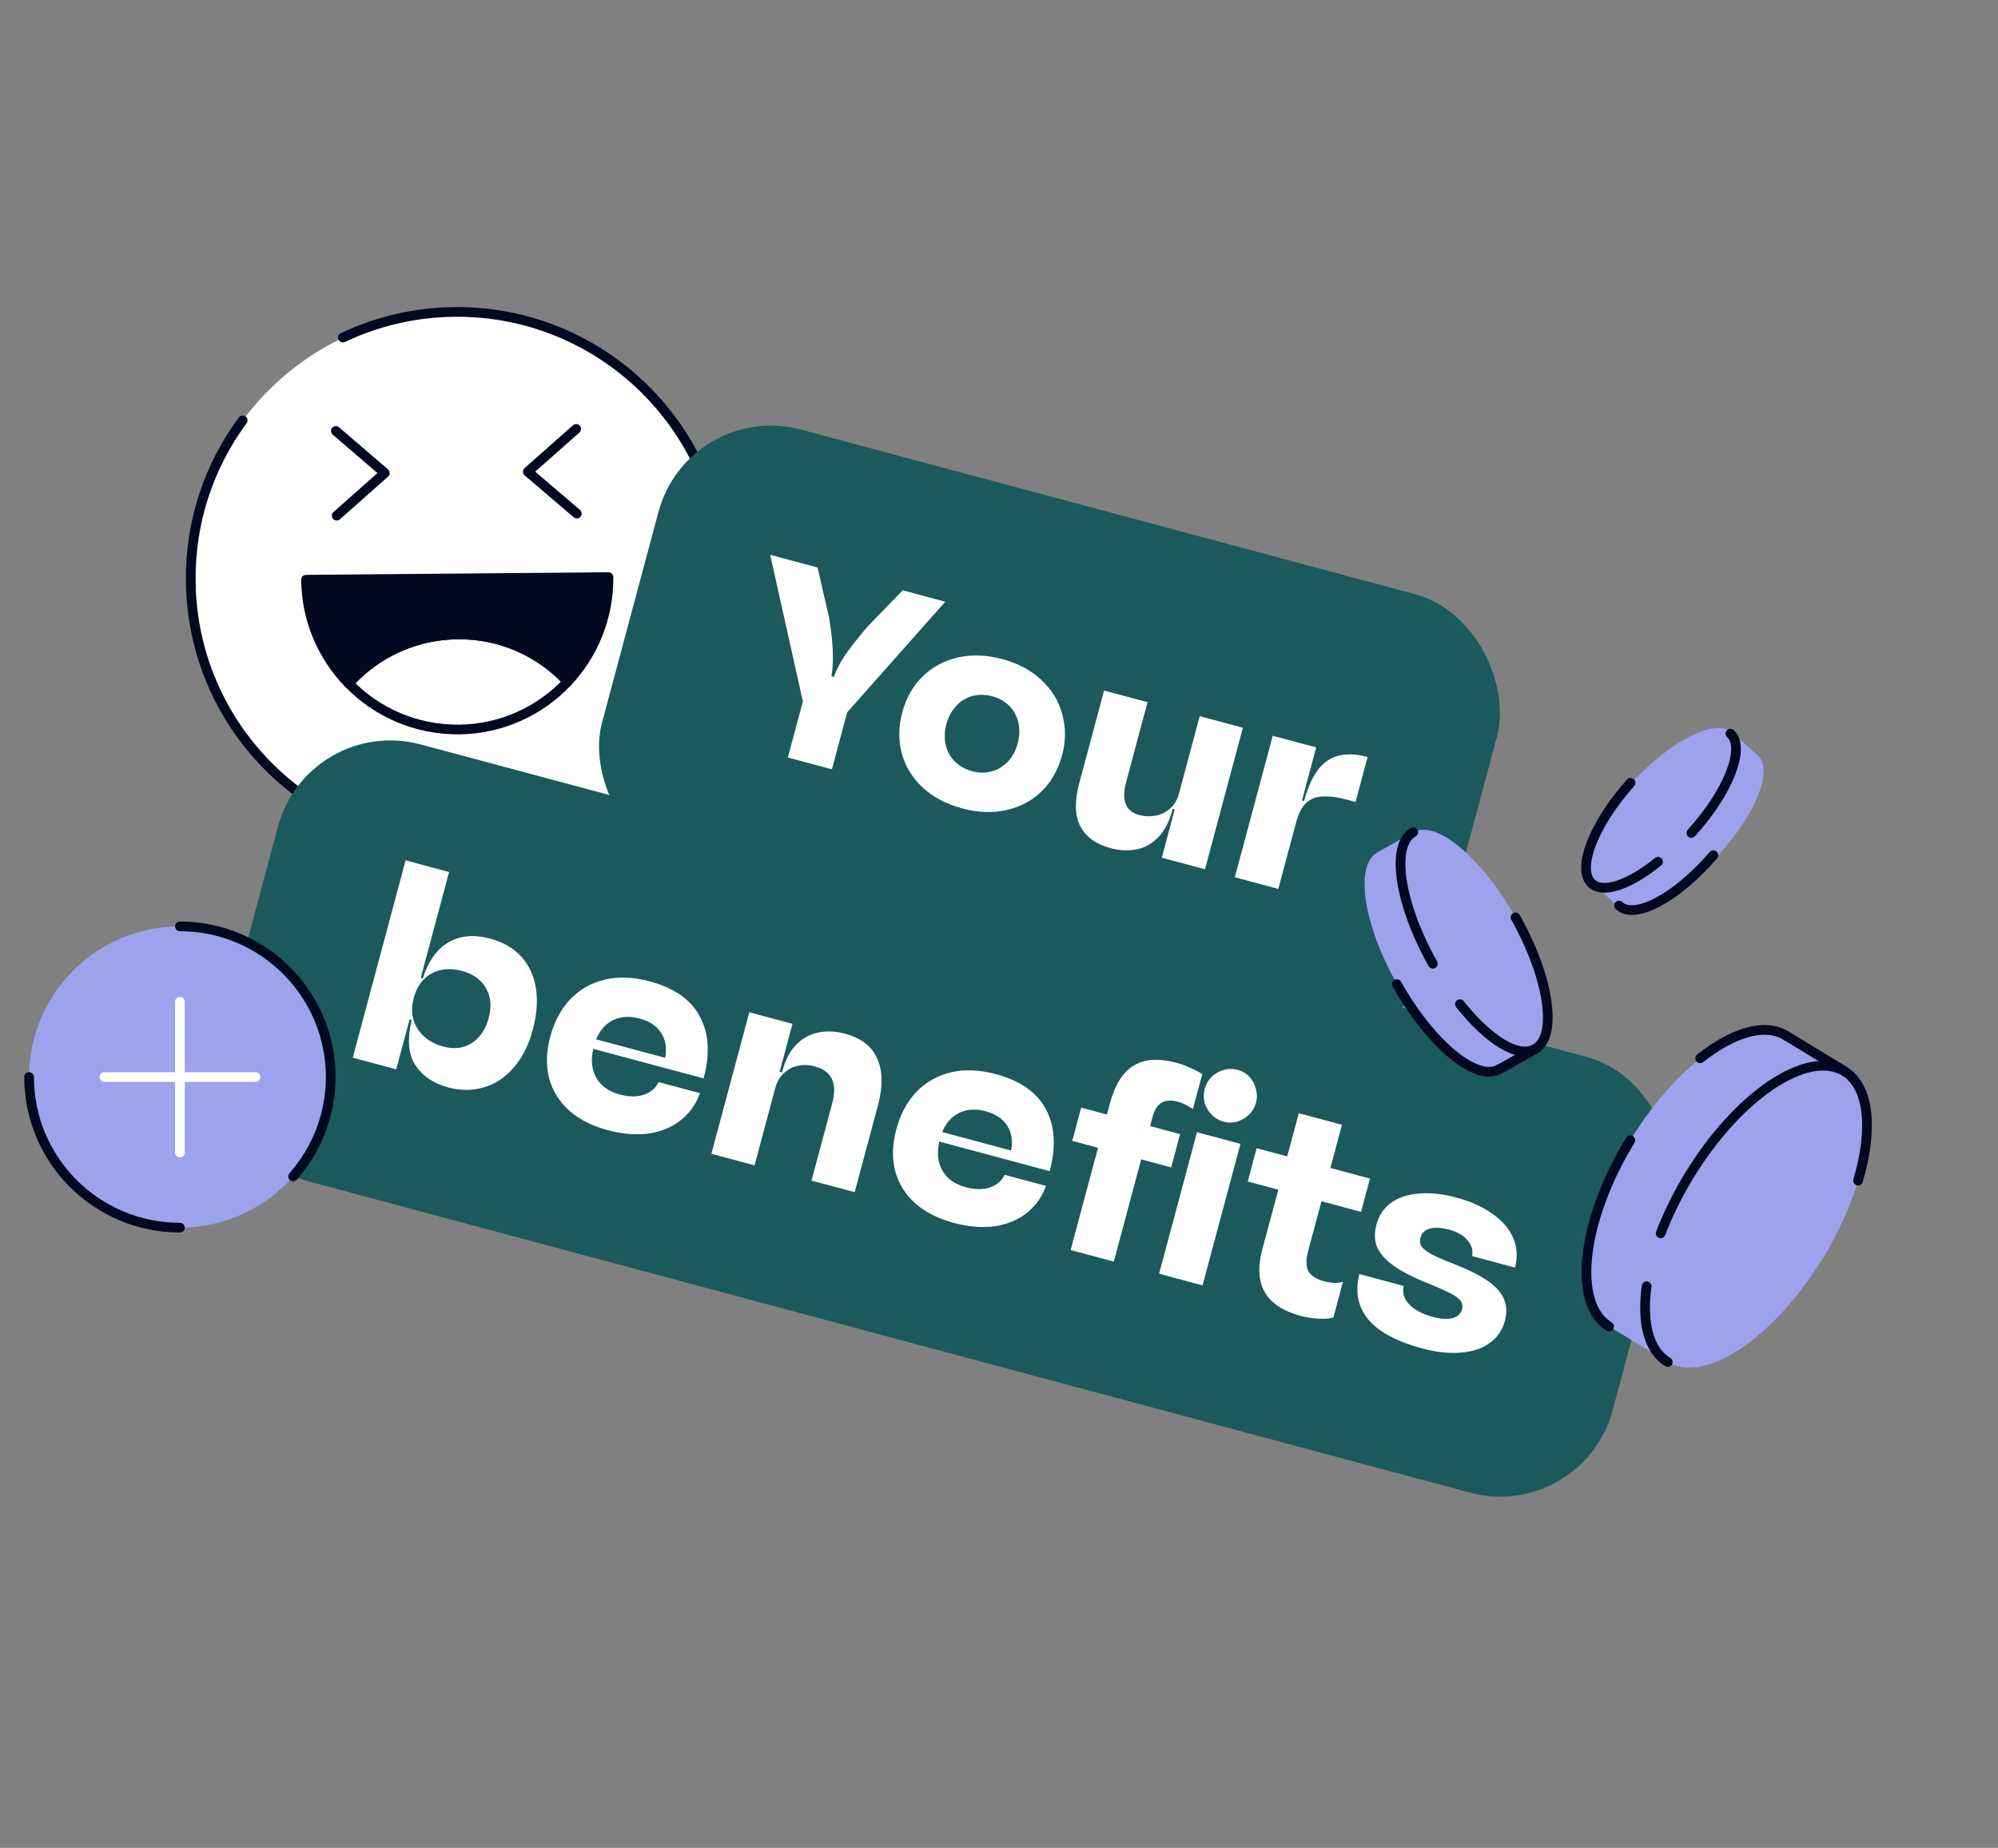 <svg width="412" height="381" viewBox="0 0 412 381" fill="none" xmlns="http://www.w3.org/2000/svg">
<rect x="0" y="0" width="412" height="381" fill="#808080" stroke="none"/>
<path d="M94.806 174.216C125.164 173.955 149.551 149.15 149.281 118.812C149.007 88.474 124.177 64.091 93.819 64.352C63.461 64.612 39.074 89.418 39.348 119.756C39.621 150.095 64.452 174.477 94.806 174.216Z" fill="white"/>
<path d="M70.701 69.605C77.715 66.272 85.518 64.387 93.79 64.314C124.155 64.056 148.97 88.45 149.278 118.807C149.387 130.225 146.002 140.865 140.084 149.711" stroke="#010920" stroke-width="2" stroke-miterlimit="10" stroke-linecap="round" stroke-linejoin="round"/>
<path d="M64.666 165.53C49.548 155.841 39.484 138.976 39.334 119.718C39.217 107.334 43.211 95.911 50.045 86.665" stroke="#010920" stroke-width="2" stroke-miterlimit="10" stroke-linecap="round" stroke-linejoin="round"/>
<path d="M123.976 165.558C115.558 170.946 105.526 174.143 94.776 174.239C88.18 174.303 81.806 173.178 75.923 171.109" stroke="#010920" stroke-width="2" stroke-miterlimit="10" stroke-linecap="round" stroke-linejoin="round"/>
<path d="M125.473 118.989C125.536 127.296 122.334 134.892 117.066 140.539C111.398 134.473 103.333 130.714 94.384 130.796C85.438 130.88 77.422 134.755 71.881 140.907C66.524 135.351 63.171 127.832 63.104 119.524L125.473 118.989Z" fill="#010920" stroke="#010920" stroke-width="2" stroke-miterlimit="10" stroke-linecap="round" stroke-linejoin="round"/>
<path d="M117.065 140.539C111.443 146.542 103.454 150.34 94.594 150.408C85.697 150.464 77.671 146.842 71.921 140.919C77.463 134.767 85.475 130.891 94.424 130.808C103.333 130.714 111.435 134.484 117.065 140.539Z" stroke="#010920" stroke-width="2" stroke-miterlimit="10" stroke-linecap="round" stroke-linejoin="round"/>
<path d="M69.428 106.319L79.353 97.523L69.256 88.853" stroke="#010920" stroke-width="2" stroke-miterlimit="10" stroke-linecap="round" stroke-linejoin="round"/>
<path d="M118.945 105.888L108.837 97.257L118.81 88.434" stroke="#010920" stroke-width="2" stroke-miterlimit="10" stroke-linecap="round" stroke-linejoin="round"/>
<rect x="141.991" y="82.364" width="179" height="93" rx="24" transform="rotate(15 141.991 82.364)" fill="#1B595D"/>
<path d="M165.557 144.616L158.815 114.385L168.583 117.003L170.97 127.382C171.816 132.468 171.976 136.486 171.45 139.437L171.945 139.57C172.477 138.078 173.258 136.564 174.288 135.029C175.358 133.505 176.866 131.59 178.809 129.284L186.139 121.707L194.918 124.059L174.694 146.866L171.547 158.611L162.459 156.176L165.557 144.616ZM198.444 166.68C195.147 165.796 192.418 164.358 190.257 162.366C188.138 160.385 186.707 158.058 185.966 155.385C185.235 152.672 185.268 149.831 186.063 146.864C186.858 143.897 188.244 141.441 190.223 139.498C192.254 137.524 194.682 136.209 197.508 135.553C200.376 134.908 203.437 135.021 206.693 135.894C209.908 136.755 212.575 138.177 214.694 140.158C216.855 142.15 218.3 144.503 219.031 147.217C219.802 149.942 219.796 152.767 219.012 155.693C218.217 158.66 216.825 161.136 214.835 163.121C212.857 165.065 210.434 166.359 207.567 167.004C204.741 167.66 201.7 167.552 198.444 166.68ZM200.498 159.014C201.899 159.39 203.244 159.397 204.534 159.036C205.823 158.674 206.932 158 207.859 157.011C208.798 155.982 209.466 154.725 209.863 153.241C210.261 151.758 210.305 150.356 209.996 149.037C209.698 147.676 209.081 146.517 208.145 145.559C207.209 144.601 206.04 143.935 204.639 143.559C203.196 143.173 201.81 143.155 200.479 143.505C199.19 143.866 198.076 144.562 197.137 145.591C196.21 146.579 195.548 147.815 195.15 149.299C194.753 150.783 194.703 152.205 195.001 153.566C195.31 154.885 195.932 156.024 196.868 156.982C197.846 157.95 199.055 158.628 200.498 159.014ZM228.969 174.859C226.001 174.064 223.931 172.559 222.757 170.345C221.636 168.101 221.561 165.166 222.533 161.539L227.668 142.375L236.631 144.777L232.209 161.283C231.712 163.138 231.687 164.633 232.133 165.768C232.58 166.904 233.483 167.654 234.843 168.018C236.038 168.339 237.197 168.384 238.318 168.154C239.481 167.936 240.473 167.451 241.293 166.699C242.165 165.916 242.766 164.907 243.098 163.671L247.388 147.659L256.29 150.045L248.471 179.223L239.57 176.838L242.236 166.885L241.804 166.769L241.688 167.202C241.058 169.551 240.08 171.387 238.754 172.71C237.48 174.003 235.981 174.816 234.258 175.15C232.586 175.453 230.823 175.356 228.969 174.859ZM263.591 183.275L254.627 180.873L262.445 151.694L271.409 154.096L268.477 165.038L268.91 165.154C270.014 161.033 271.618 158.26 273.723 156.836C275.827 155.412 278.589 155.158 282.01 156.075L279.525 165.348L277.918 164.917C275.775 164.343 274.004 164.111 272.605 164.222C271.206 164.333 270.085 164.806 269.243 165.641C268.401 166.475 267.748 167.758 267.285 169.489L263.591 183.275Z" fill="white"/>
<rect x="63.52" y="147.266" width="297" height="93" rx="24" transform="rotate(15 63.52 147.266)" fill="#1B595D"/>
<path d="M91.378 215.77C92.861 216.168 94.222 216.201 95.459 215.87C96.748 215.509 97.836 214.828 98.722 213.829C99.661 212.799 100.34 211.502 100.759 209.936C101.4 207.545 101.222 205.488 100.227 203.763C99.242 201.998 97.596 200.806 95.288 200.187C93.722 199.768 92.258 199.707 90.898 200.005C89.537 200.303 88.372 200.94 87.404 201.918C86.435 202.895 85.741 204.166 85.321 205.733C84.891 207.34 84.865 208.835 85.246 210.218C85.667 211.612 86.413 212.784 87.484 213.733C88.555 214.683 89.853 215.362 91.378 215.77ZM84.454 210.205L81.704 220.467L72.741 218.065L83.64 177.388L92.604 179.789L86.757 201.612L87.189 201.728C88.326 198.145 90.096 195.66 92.5 194.272C94.904 192.884 97.754 192.632 101.051 193.516C103.73 194.233 105.872 195.47 107.478 197.225C109.084 198.981 110.093 201.15 110.504 203.734C110.916 206.318 110.697 209.197 109.847 212.37C109.008 215.503 107.696 218.089 105.913 220.129C104.182 222.138 102.141 223.491 99.79 224.186C97.439 224.881 94.986 224.887 92.431 224.202C89.423 223.396 87.176 221.889 85.692 219.68C84.208 217.471 83.939 214.351 84.887 210.321L84.454 210.205ZM125.331 233.017C122.075 232.145 119.412 230.791 117.342 228.955C115.283 227.079 113.913 224.856 113.231 222.288C112.561 219.679 112.64 216.829 113.468 213.738C114.308 210.606 115.681 208.037 117.588 206.03C119.547 203.993 121.919 202.641 124.704 201.974C127.53 201.317 130.612 201.436 133.951 202.331C139.061 203.7 142.518 206.128 144.323 209.616C146.179 213.073 146.439 217.294 145.103 222.281L145.087 222.343L122.337 216.247C121.801 218.577 122.016 220.578 122.981 222.251C123.947 223.923 125.563 225.063 127.829 225.67C129.684 226.167 131.314 226.184 132.719 225.721C134.176 225.228 135.205 224.355 135.806 223.103L144.337 225.389C143.587 227.529 142.33 229.334 140.566 230.805C138.803 232.276 136.603 233.233 133.967 233.675C131.342 234.076 128.463 233.857 125.331 233.017ZM137.147 218.095C137.532 216.167 137.275 214.486 136.378 213.053C135.492 211.578 133.978 210.554 131.835 209.98C129.857 209.45 128.059 209.565 126.442 210.324C124.866 211.094 123.695 212.415 122.929 214.286L137.147 218.095ZM171.616 227.464C172.72 223.342 171.521 220.812 168.017 219.874C166.74 219.531 165.535 219.496 164.402 219.766C163.269 220.037 162.308 220.575 161.518 221.379C160.74 222.142 160.19 223.121 159.87 224.316L155.596 240.266L146.694 237.881L154.513 208.702L163.415 211.087L160.765 220.978L161.259 221.111L161.358 220.74C161.944 218.556 162.853 216.811 164.086 215.507C165.33 214.162 166.819 213.302 168.554 212.928C170.299 212.512 172.202 212.58 174.263 213.133C177.601 214.027 179.813 215.746 180.898 218.29C182.036 220.803 182.08 224.017 181.031 227.933L176.244 245.798L167.342 243.413L171.616 227.464ZM196.688 252.138C193.433 251.265 190.77 249.911 188.7 248.076C186.64 246.199 185.27 243.976 184.589 241.409C183.919 238.8 183.998 235.95 184.826 232.859C185.665 229.726 187.038 227.157 188.945 225.15C190.905 223.113 193.277 221.761 196.062 221.094C198.888 220.438 201.97 220.557 205.308 221.451C210.419 222.82 213.876 225.249 215.68 228.736C217.537 232.193 217.797 236.415 216.461 241.401L216.444 241.463L193.695 235.368C193.159 237.698 193.374 239.699 194.339 241.371C195.304 243.043 196.921 244.183 199.187 244.79C201.042 245.287 202.672 245.304 204.077 244.841C205.534 244.348 206.563 243.476 207.163 242.223L215.695 244.509C214.944 246.649 213.688 248.455 211.924 249.926C210.161 251.397 207.961 252.353 205.324 252.795C202.699 253.196 199.821 252.977 196.688 252.138ZM208.505 237.216C208.89 235.287 208.633 233.606 207.736 232.173C206.85 230.699 205.336 229.674 203.193 229.1C201.214 228.57 199.417 228.685 197.8 229.444C196.224 230.215 195.053 231.535 194.287 233.406L208.505 237.216ZM228.872 227.5C229.899 223.667 231.521 221.076 233.738 219.727C235.966 218.336 238.934 218.137 242.644 219.131C243.633 219.396 244.635 219.775 245.652 220.268C246.72 220.731 247.474 221.132 247.914 221.471L245.992 228.642C244.784 227.876 243.767 227.383 242.943 227.162C241.501 226.776 240.356 226.845 239.509 227.368C238.673 227.851 238.067 228.793 237.691 230.194L237.161 232.173L243.343 233.829L241.505 240.691L235.323 239.035L229.674 260.115L220.772 257.73L226.421 236.649L221.104 235.225L222.943 228.363L228.259 229.787L228.872 227.5ZM246.827 233.437L255.791 235.839L247.973 265.018L239.009 262.616L246.827 233.437ZM252.375 231.28C251.386 231.015 250.545 230.524 249.854 229.809C249.162 229.094 248.674 228.278 248.389 227.363C248.156 226.417 248.167 225.47 248.421 224.522C248.675 223.574 249.139 222.749 249.813 222.046C250.529 221.354 251.365 220.872 252.322 220.598C253.278 220.324 254.251 220.32 255.24 220.585C256.188 220.839 256.988 221.318 257.638 222.023C258.289 222.727 258.73 223.552 258.963 224.498C259.236 225.454 259.246 226.407 258.992 227.355C258.738 228.303 258.253 229.122 257.538 229.814C256.875 230.476 256.086 230.949 255.17 231.234C254.254 231.518 253.323 231.534 252.375 231.28ZM268.157 271.288C264.612 270.338 262.171 268.734 260.833 266.476C259.505 264.177 259.322 261.234 260.282 257.649L263.595 245.285L257.29 243.595L259.128 236.734L265.434 238.423L267.819 229.521L276.721 231.906L274.336 240.808L282.496 242.995L280.657 249.857L272.497 247.67L269.764 257.87C269.267 259.725 269.285 261.143 269.817 262.125C270.401 263.077 271.456 263.757 272.981 264.165C273.64 264.342 274.316 264.457 275.008 264.51C275.712 264.522 276.35 264.45 276.922 264.294L274.95 271.65C274.139 271.875 273.103 271.95 271.842 271.877C270.621 271.816 269.393 271.619 268.157 271.288ZM293.228 278.005C288.035 276.614 284.348 274.632 282.166 272.06C280.025 269.498 279.405 266.373 280.305 262.683L289.455 265.134C289.12 266.547 289.508 267.821 290.617 268.957C291.726 270.094 293.331 270.944 295.433 271.507C297.082 271.948 298.425 272.043 299.465 271.792C300.556 271.51 301.229 270.895 301.483 269.947C301.648 269.329 301.575 268.779 301.262 268.298C300.949 267.817 300.311 267.314 299.347 266.791C298.383 266.268 296.965 265.623 295.095 264.857C291.897 263.602 289.403 262.36 287.612 261.129C285.863 259.909 284.664 258.616 284.014 257.249C283.416 255.853 283.355 254.268 283.83 252.496C284.338 250.6 285.336 249.101 286.824 247.998C288.354 246.906 290.269 246.27 292.569 246.092C294.881 245.872 297.459 246.143 300.302 246.905C303.311 247.711 305.812 248.845 307.806 250.307C309.851 251.738 311.262 253.397 312.038 255.284C312.854 257.181 312.976 259.201 312.401 261.344L303.561 258.975C303.788 257.799 303.48 256.723 302.638 255.746C301.847 254.74 300.566 253.999 298.794 253.524C297.187 253.093 295.858 253.024 294.808 253.317C293.81 253.58 293.178 254.206 292.913 255.195C292.747 255.813 292.795 256.378 293.055 256.889C293.368 257.371 293.98 257.888 294.892 258.442C295.815 258.954 297.155 259.556 298.914 260.248C302.122 261.461 304.627 262.662 306.429 263.852C308.23 265.041 309.435 266.314 310.044 267.67C310.694 269.036 310.787 270.585 310.323 272.316C309.804 274.253 308.754 275.783 307.172 276.905C305.631 278.038 303.643 278.698 301.208 278.885C298.814 279.083 296.154 278.789 293.228 278.005Z" fill="white"/>
<path d="M37.098 253.112C54.273 253.112 68.196 239.208 68.196 222.056C68.196 204.904 54.273 191 37.098 191C19.923 191 6 204.904 6 222.056C6 239.208 19.923 253.112 37.098 253.112Z" fill="#9CA3EC"/>
<path d="M37.099 191C54.264 191 68.196 204.912 68.196 222.056C68.196 229.924 65.252 237.088 60.443 242.552" stroke="#010920" stroke-width="2" stroke-miterlimit="10" stroke-linecap="round" stroke-linejoin="round"/>
<path d="M37.098 253.113C19.932 253.113 6 239.201 6 222.057" stroke="#010920" stroke-width="2" stroke-miterlimit="10" stroke-linecap="round" stroke-linejoin="round"/>
<path d="M37.099 206.528V237.628" stroke="white" stroke-width="2" stroke-miterlimit="10" stroke-linecap="round" stroke-linejoin="round"/>
<path d="M21.549 222.057H52.688" stroke="white" stroke-width="2" stroke-miterlimit="10" stroke-linecap="round" stroke-linejoin="round"/>
<path d="M336.18 235.09C346.261 218.523 360.62 208.87 368.269 213.509C368.269 213.509 375.179 217.699 380.361 220.842C388.01 225.481 386.068 242.68 375.987 259.247C365.906 275.815 351.548 285.467 343.898 280.828C338.716 277.686 331.807 273.496 331.807 273.496C324.157 268.857 326.1 251.657 336.18 235.09Z" fill="#9CA3EC"/>
<path d="M383.139 243.418C386.277 232.901 385.487 224.018 380.35 220.886C372.701 216.247 358.342 225.9 348.261 242.467C345.867 246.415 343.927 250.42 342.439 254.293" stroke="#010920" stroke-width="2" stroke-miterlimit="10" stroke-linecap="round" stroke-linejoin="round"/>
<path d="M339.543 265.193C338.518 272.587 339.916 278.379 343.898 280.828" stroke="#010920" stroke-width="2" stroke-miterlimit="10" stroke-linecap="round" stroke-linejoin="round"/>
<path d="M336.181 235.09C326.1 251.657 324.158 268.857 331.808 273.496" stroke="#010920" stroke-width="2" stroke-miterlimit="10" stroke-linecap="round" stroke-linejoin="round"/>
<path d="M368.268 213.51C363.871 210.826 357.318 212.894 350.592 218.197" stroke="#010920" stroke-width="2" stroke-miterlimit="10" stroke-linecap="round" stroke-linejoin="round"/>
<path d="M380.317 220.832L368.271 213.51" stroke="#010920" stroke-width="2" stroke-miterlimit="10" stroke-linecap="round" stroke-linejoin="round"/>
<path d="M284.012 175.744C284.012 175.744 288.245 173.384 291.416 171.577C296.13 168.952 305.532 176.796 312.506 189.143C319.436 201.48 321.26 213.639 316.546 216.264C313.374 218.071 309.142 220.431 309.142 220.431C304.427 223.057 295.026 215.213 288.051 202.866C281.111 190.574 279.288 178.415 284.012 175.744Z" fill="#9CA3EC"/>
<path d="M291.418 171.578C286.703 174.203 288.527 186.362 295.457 198.699" stroke="#010920" stroke-width="2" stroke-miterlimit="10" stroke-linecap="round" stroke-linejoin="round"/>
<path d="M301.049 207.035C306.83 214.338 313.047 218.277 316.546 216.264C321.26 213.639 319.437 201.48 312.507 189.143" stroke="#010920" stroke-width="2" stroke-miterlimit="10" stroke-linecap="round" stroke-linejoin="round"/>
<path d="M288.042 202.91C294.972 215.247 304.418 223.101 309.132 220.475" stroke="#010920" stroke-width="2" stroke-miterlimit="10" stroke-linecap="round" stroke-linejoin="round"/>
<path d="M316.538 216.309L309.134 220.476" stroke="#010920" stroke-width="2" stroke-miterlimit="10" stroke-linecap="round" stroke-linejoin="round"/>
<path d="M362.445 155.714C362.445 155.714 359.444 153.042 357.204 151.009C353.861 148.036 344.717 152.552 336.697 161.116C328.714 169.679 324.925 179.051 328.267 182.024C330.508 184.057 333.508 186.729 333.508 186.729C336.851 189.703 345.995 185.187 354.015 176.623C361.998 168.097 365.787 158.725 362.445 155.714Z" fill="#9CA3EC"/>
<path d="M356.82 151.248C360.013 154.162 356.391 163.346 348.763 171.739" stroke="#010920" stroke-width="2" stroke-miterlimit="10" stroke-linecap="round" stroke-linejoin="round"/>
<path d="M341.887 177.679C336.087 182.395 330.556 184.368 328.207 182.131C325.027 179.184 328.635 169.895 336.235 161.406" stroke="#010920" stroke-width="2" stroke-miterlimit="10" stroke-linecap="round" stroke-linejoin="round"/>
<path d="M353.302 176.326C345.73 185.119 337.022 189.758 333.854 186.707" stroke="#010920" stroke-width="2" stroke-miterlimit="10" stroke-linecap="round" stroke-linejoin="round"/>
</svg>
